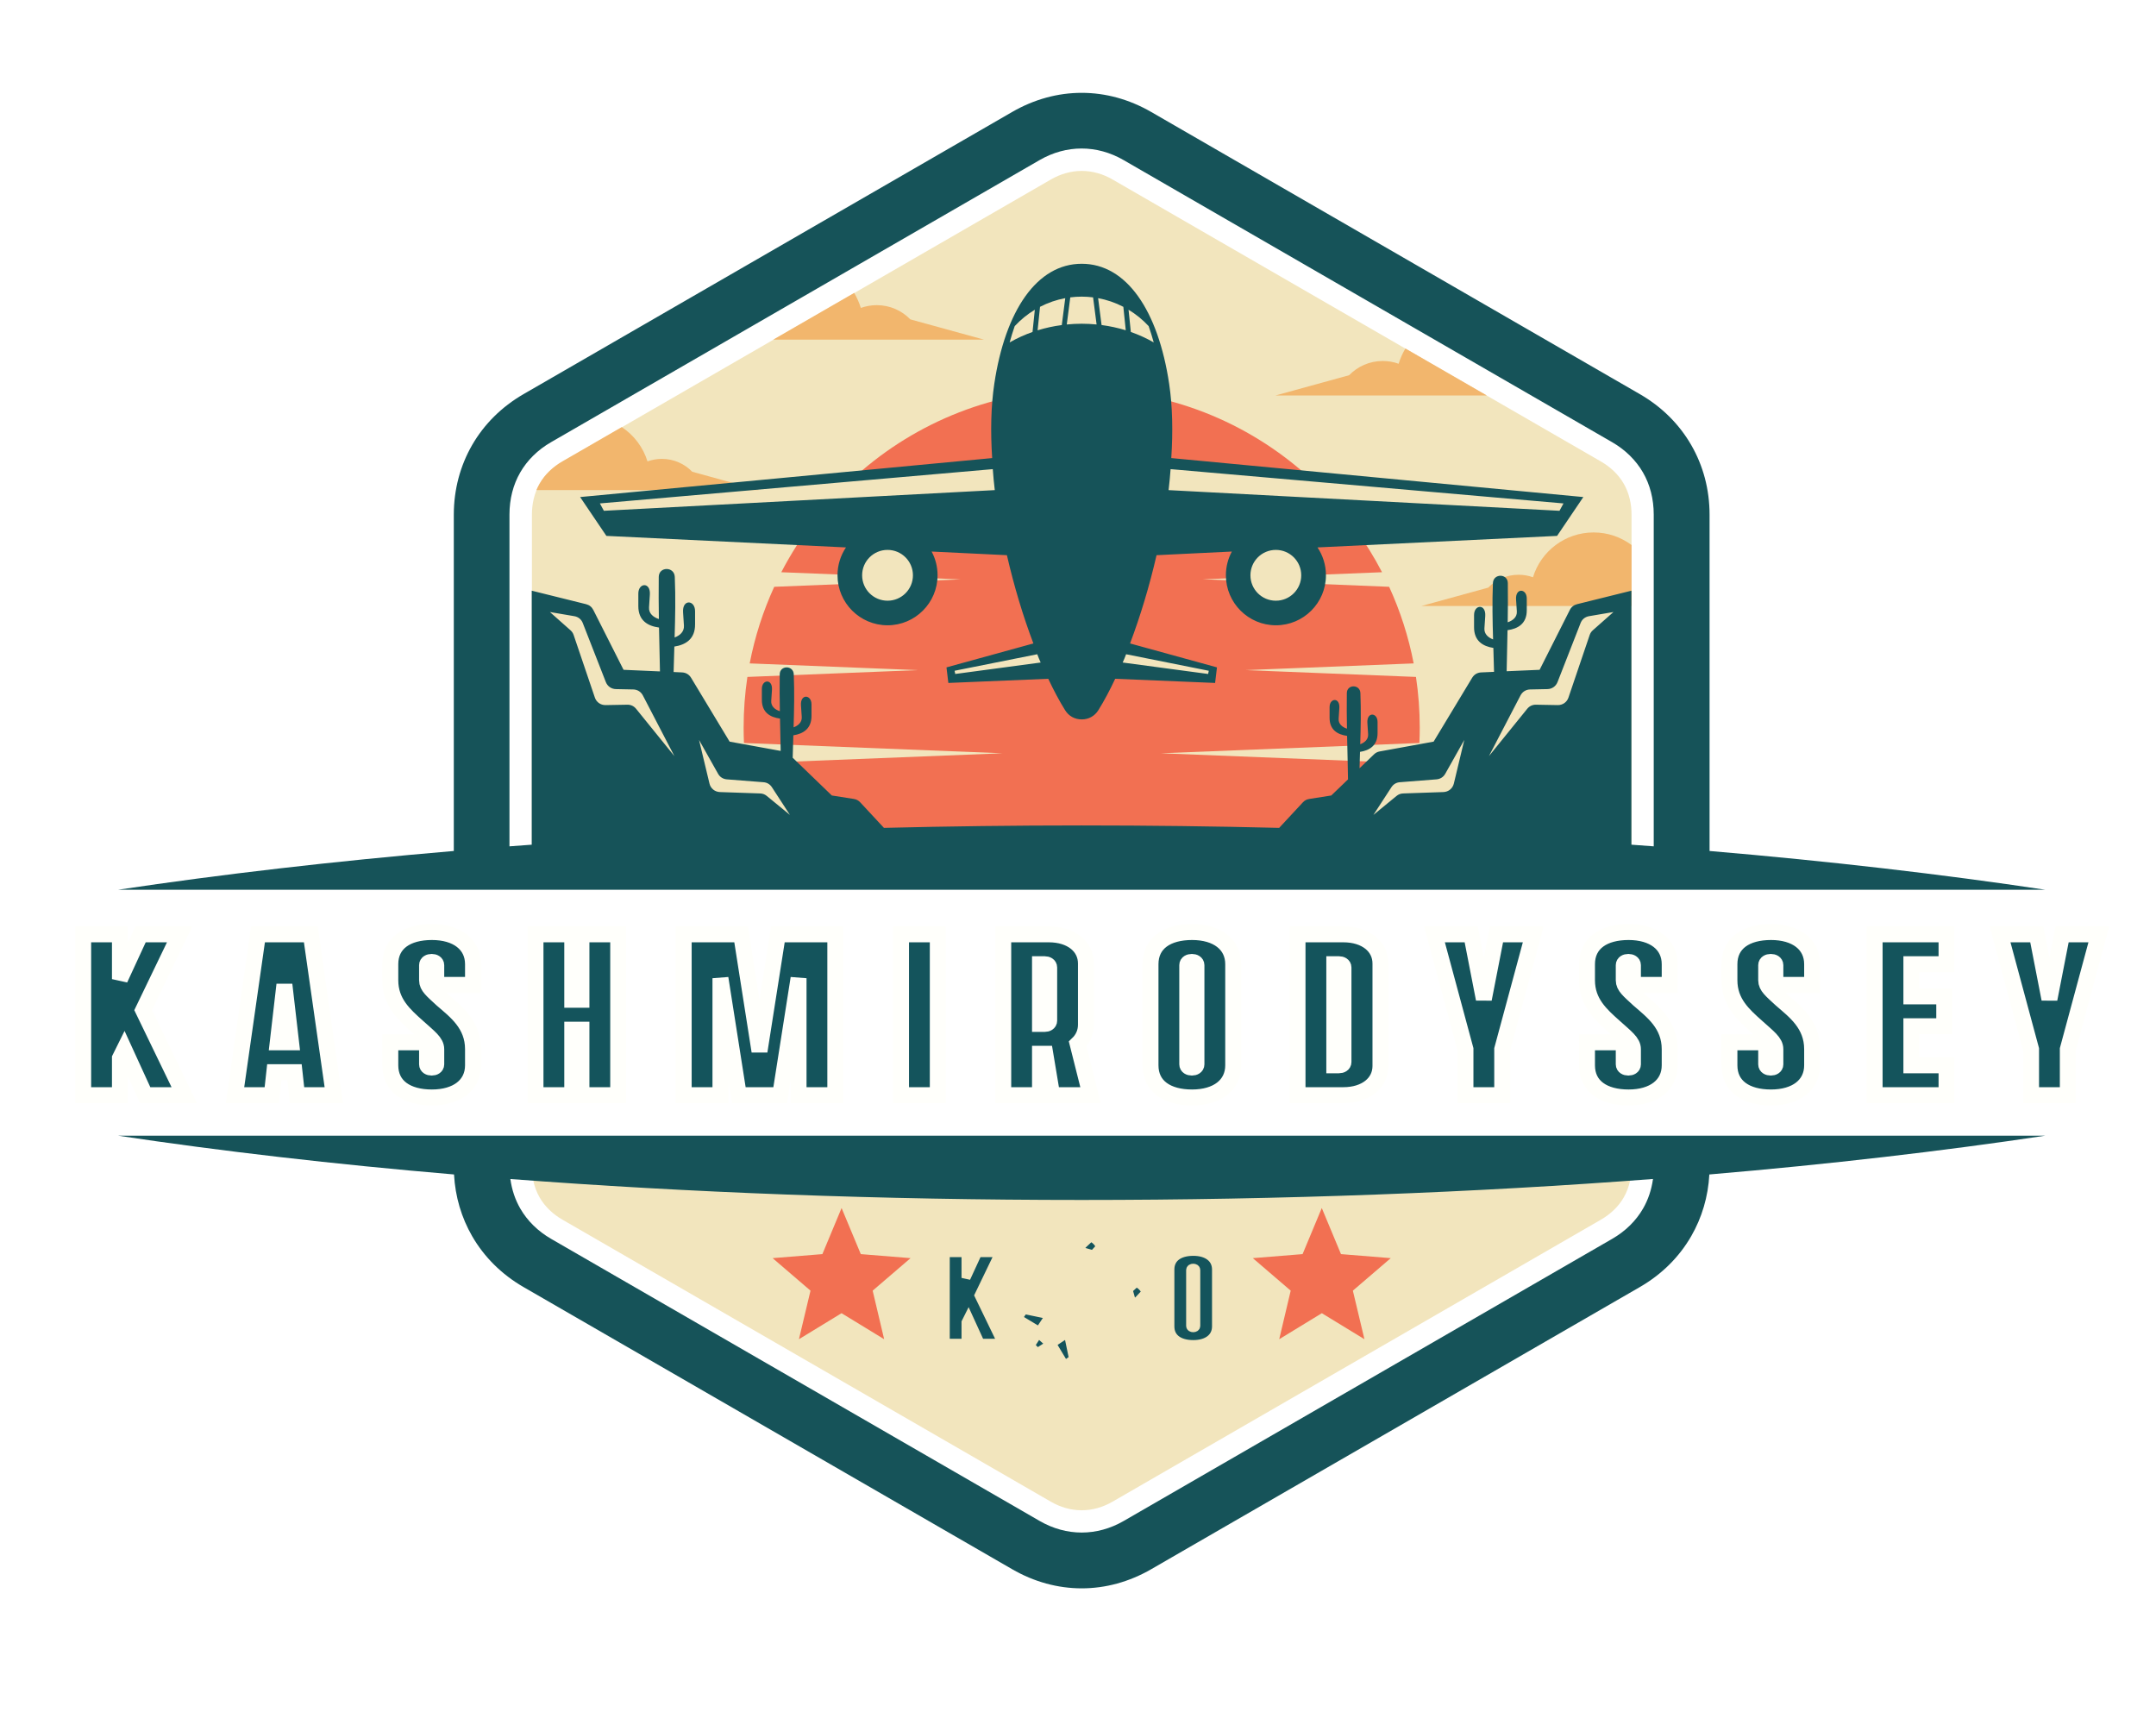 <?xml version="1.0" encoding="UTF-8" standalone="no" ?>
<!DOCTYPE svg PUBLIC "-//W3C//DTD SVG 1.1//EN" "http://www.w3.org/Graphics/SVG/1.1/DTD/svg11.dtd">
<svg xmlns="http://www.w3.org/2000/svg" xmlns:xlink="http://www.w3.org/1999/xlink" version="1.1" width="1280" height="1024" viewBox="0 0 1280 1024" xml:space="preserve">
<desc>Created with Fabric.js 5.3.0</desc>
<defs>
</defs>
<g transform="matrix(1 0 0 1 640 512)" id="background-logo"  >
<rect style="stroke: none; stroke-width: 0; stroke-dasharray: none; stroke-linecap: butt; stroke-dashoffset: 0; stroke-linejoin: miter; stroke-miterlimit: 4; fill: rgb(0,0,0); fill-opacity: 0; fill-rule: nonzero; opacity: 1;"  paint-order="stroke"  x="-640" y="-512" rx="0" ry="0" width="1280" height="1024" />
</g>
<g transform="matrix(2.589 0 0 2.589 642.187 498.995)" id="logo-logo"  >
<g style=""  paint-order="stroke"   >
		<g transform="matrix(0.994 0 0 0.994 0.01 -5.684342e-14)"  >
<path style="stroke: none; stroke-width: 1; stroke-dasharray: none; stroke-linecap: butt; stroke-dashoffset: 0; stroke-linejoin: miter; stroke-miterlimit: 4; fill: rgb(242,229,189); fill-rule: evenodd; opacity: 1;"  paint-order="stroke"  transform=" translate(-306.34, -396.485)" d="M 306.33 395.56 C 350.87 395.56 393.59 397.14 433.18 400.03 L 433.18 321.32 C 433.18 318.82 432.64 316.35 431.39 314.17 C 430.14 312 428.3 310.3 426.14 309.05 L 313.44 243.98 C 311.27 242.73 308.86 242.01 306.34 242.01 C 303.82 242.01 301.42 242.73 299.24 243.98 L 186.54 309.05 C 184.38 310.3 182.54 312 181.29 314.17 C 180.03 316.34 179.5 318.82 179.5 321.32 L 179.5 400.03 C 219.07 397.13 261.79 395.56 306.33 395.56 L 306.33 395.56 z M 307.23 472.18 C 262.81 472.18 212.17 467.43 179.82 474.94 C 180.11 476.29 180.58 477.59 181.28 478.8 C 182.53 480.97 184.37 482.67 186.53 483.92 L 299.23 548.99 C 301.4 550.24 303.81 550.96 306.33 550.96 C 308.85 550.96 311.25 550.24 313.43 548.99 L 426.13 483.92 C 428.29 482.67 430.13 480.97 431.38 478.8 C 432.08 477.59 432.55 476.29 432.84 474.94 C 394.54 470.08 351.65 472.18 307.23 472.18 L 307.23 472.18 z" stroke-linecap="round" />
</g>
		<g transform="matrix(0.994 0 0 0.994 0.527 -89.684)"  >
<path style="stroke: none; stroke-width: 1; stroke-dasharray: none; stroke-linecap: butt; stroke-dashoffset: 0; stroke-linejoin: miter; stroke-miterlimit: 4; fill: rgb(242,182,109); fill-rule: evenodd; opacity: 1;"  paint-order="stroke"  transform=" translate(-306.86, -306.285)" d="M 399.78 293.83 L 381.01 283 C 380.36 284.1 379.83 285.28 379.45 286.52 C 378.3 286.1 377.06 285.88 375.77 285.88 C 372.73 285.88 369.99 287.14 368.03 289.16 L 351.02 293.84 L 399.78 293.84 L 399.78 293.83 z M 433.18 342.38 L 433.18 328.33 C 430.74 326.51 427.71 325.43 424.43 325.43 C 417.84 325.43 412.27 329.78 410.44 335.77 C 409.4 335.39 408.28 335.19 407.11 335.19 C 404.36 335.19 401.88 336.33 400.11 338.16 L 384.72 342.39 L 433.18 342.39 L 433.18 342.38 z M 200.23 301.13 L 186.53 309.04 C 184.37 310.29 182.53 311.99 181.28 314.16 C 181 314.65 180.75 315.15 180.54 315.66 L 231.88 315.66 L 216.49 311.43 C 214.72 309.6 212.23 308.46 209.49 308.46 C 208.32 308.46 207.2 308.67 206.16 309.04 C 205.16 305.77 203.03 302.98 200.23 301.13 L 200.23 301.13 z M 253.85 270.18 L 235.17 280.96 L 283.81 280.96 L 266.8 276.28 C 264.84 274.26 262.1 273 259.06 273 C 257.77 273 256.53 273.23 255.38 273.64 C 255 272.42 254.48 271.26 253.85 270.18 L 253.85 270.18 z" stroke-linecap="round" />
</g>
		<g transform="matrix(0.994 0 0 0.994 1.1368684e-13 5.439)"  >
<path style="stroke: none; stroke-width: 1; stroke-dasharray: none; stroke-linecap: butt; stroke-dashoffset: 0; stroke-linejoin: miter; stroke-miterlimit: 4; fill: rgb(242,112,82); fill-rule: evenodd; opacity: 1;"  paint-order="stroke"  transform=" translate(-306.33, -401.955)" d="M 306.33 292.41 C 326.37 292.41 344.63 299.97 358.45 312.38 L 334.92 310.38 L 298.97 308.23 L 254.45 312.17 C 268.24 299.89 286.41 292.41 306.33 292.41 L 306.33 292.41 z M 260.76 511.5 L 250.93 505.5 L 241.1 511.5 L 243.77 500.3 L 235.03 492.8 L 246.51 491.87 L 250.94 481.24 L 255.37 491.87 L 266.85 492.8 L 258.11 500.3 L 260.76 511.5 L 260.76 511.5 z M 351.9 511.5 L 361.73 505.5 L 371.56 511.5 L 368.89 500.3 L 377.63 492.8 L 366.15 491.87 L 361.72 481.24 L 357.29 491.87 L 345.81 492.8 L 354.55 500.3 L 351.9 511.5 L 351.9 511.5 z M 369.36 324.47 C 371.69 327.66 373.79 331.04 375.62 334.58 L 359.08 335.24 L 358.2 325.65 L 369.36 324.47 L 369.36 324.47 z M 377.26 337.94 C 379.81 343.51 381.73 349.43 382.92 355.61 L 344.1 357.16 L 383.45 358.73 C 384.02 362.55 384.32 366.45 384.32 370.43 C 384.32 371.62 384.29 372.8 384.24 373.97 L 324.6 376.34 L 380.44 378.56 L 369.44 384.23 L 369.79 396.65 C 369.79 396.65 375.27 396.25 380.11 395.78 C 379.61 397.23 379.07 398.67 378.49 400.08 L 234.17 400.08 C 233.65 398.82 233.16 397.54 232.71 396.24 L 242.71 396.65 L 242.22 382.53 L 228.83 379.26 C 228.81 379.07 228.79 378.89 228.77 378.7 L 288.06 376.34 L 228.42 373.97 C 228.37 372.8 228.34 371.61 228.34 370.43 C 228.34 366.45 228.64 362.55 229.21 358.73 L 268.56 357.16 L 229.74 355.61 C 230.93 349.43 232.85 343.51 235.4 337.94 L 252.91 337.24 L 253.03 341.07 L 256.92 342.87 L 262.38 343.47 C 262.38 343.47 267.99 339.73 268.14 339.28 C 268.2 339.1 268.48 337.93 268.8 336.61 L 278.44 336.23 L 268.98 335.85 C 269.39 334.12 269.79 332.39 269.79 332.39 L 260.42 325.29 L 294 327.02 L 300.29 350.84 L 276.1 356.65 L 275.93 358.7 L 290.24 357.9 L 300.49 357.53 L 335.82 358.78 L 336.25 356.81 L 316 352.09 L 315.12 329.04 L 343.28 325.64 L 343.28 335.85 L 334.23 336.21 L 343.28 336.57 L 343.28 337.11 L 346.15 342.16 L 356.05 341.9 L 359 337.2 L 377.26 337.94 L 377.26 337.94 z M 237.03 334.58 C 239.2 330.4 241.73 326.45 244.58 322.75 L 248.96 322.7 L 255.93 328.13 L 252.79 333.59 L 252.84 335.21 L 237.03 334.58 L 237.03 334.58 z" stroke-linecap="round" />
</g>
		<g transform="matrix(0.994 0 0 0.994 5.684342e-14 -5.684342e-14)"  >
<path style="stroke: none; stroke-width: 1; stroke-dasharray: none; stroke-linecap: butt; stroke-dashoffset: 0; stroke-linejoin: miter; stroke-miterlimit: 4; fill: rgb(22,83,89); fill-rule: evenodd; opacity: 1;"  paint-order="stroke"  transform=" translate(-306.33, -396.485)" d="M 322.38 228.42 L 435.08 293.49 C 440.17 296.43 444.18 300.44 446.94 305.22 C 449.71 310.01 451.18 315.48 451.18 321.32 L 451.18 398.88 C 478.88 401.24 504.87 404.25 528.66 407.83 L 84 407.83 C 107.79 404.26 133.78 401.24 161.48 398.88 L 161.48 321.32 C 161.48 315.49 162.96 310.01 165.72 305.22 C 168.48 300.45 172.49 296.43 177.58 293.49 L 290.28 228.42 C 295.38 225.47 300.86 224 306.33 224 C 311.8 224 317.27 225.47 322.38 228.42 L 322.38 228.42 z M 239.66 377.37 C 239.7 375.64 239.76 373.92 239.81 372.2 C 242.07 371.85 244.02 370.69 244 367.69 C 243.99 366.72 244 366.03 244 365.06 C 244 362.76 241.39 362.57 241.57 365.28 C 241.63 366.17 241.69 367.06 241.75 367.96 C 241.83 369.21 240.92 369.97 239.87 370.36 C 239.99 366.32 240.08 362.28 239.91 358.13 C 239.82 356 236.7 356 236.67 358.13 C 236.63 361.03 236.65 363.85 236.7 366.64 C 235.62 366.29 234.63 365.54 234.71 364.27 C 234.77 363.41 234.82 362.56 234.88 361.7 C 235.05 359.1 232.55 359.28 232.55 361.48 C 232.55 362.41 232.56 363.07 232.55 364 C 232.53 366.95 234.49 368.04 236.73 368.34 C 236.78 370.83 236.84 373.31 236.89 375.8 L 225.11 373.66 L 216.22 358.93 C 215.76 358.17 215.02 357.73 214.13 357.69 L 212.19 357.6 C 212.24 355.64 212.3 353.69 212.36 351.73 C 214.95 351.33 217.17 350.01 217.14 346.58 C 217.13 345.47 217.14 344.68 217.14 343.57 C 217.14 340.94 214.16 340.73 214.37 343.83 C 214.44 344.85 214.51 345.87 214.57 346.89 C 214.66 348.31 213.62 349.19 212.42 349.63 C 212.56 345.02 212.66 340.39 212.46 335.66 C 212.36 333.23 208.79 333.23 208.76 335.66 C 208.72 338.97 208.74 342.19 208.79 345.38 C 207.56 344.98 206.42 344.13 206.52 342.68 C 206.58 341.7 206.65 340.72 206.71 339.75 C 206.91 336.78 204.05 336.98 204.05 339.5 C 204.05 340.56 204.06 341.32 204.05 342.38 C 204.03 345.75 206.27 347 208.82 347.34 C 208.89 350.72 208.97 354.07 209.04 357.46 L 200.64 357.09 L 193.67 343.29 C 193.32 342.6 192.75 342.14 191.99 341.95 L 179.46 338.84 L 179.46 397.43 L 179.47 397.43 C 177.75 397.56 176.03 397.68 174.32 397.81 L 174.32 321.29 C 174.32 317.68 175.18 314.38 176.8 311.57 C 178.43 308.75 180.84 306.35 183.94 304.57 L 296.64 239.5 C 299.71 237.73 303.01 236.84 306.31 236.84 C 309.61 236.84 312.91 237.73 315.98 239.5 L 428.68 304.57 C 431.77 306.35 434.19 308.75 435.82 311.57 C 437.44 314.37 438.3 317.68 438.3 321.29 L 438.3 397.81 C 436.59 397.68 434.87 397.55 433.15 397.43 L 433.15 397.43 L 433.15 338.84 L 420.62 341.95 C 419.87 342.14 419.29 342.59 418.94 343.29 L 411.97 357.09 L 404.37 357.42 C 404.43 354.25 404.51 351.12 404.57 347.95 C 406.95 347.63 409.03 346.46 409.01 343.33 C 409 342.34 409.01 341.64 409.01 340.65 C 409.01 338.3 406.35 338.12 406.54 340.88 C 406.6 341.79 406.66 342.7 406.72 343.61 C 406.81 344.96 405.75 345.75 404.61 346.13 C 404.66 343.17 404.68 340.17 404.64 337.09 C 404.61 334.83 401.29 334.83 401.2 337.09 C 401.02 341.49 401.11 345.79 401.24 350.08 C 400.13 349.66 399.16 348.85 399.24 347.53 C 399.3 346.58 399.37 345.63 399.43 344.69 C 399.62 341.81 396.85 342 396.85 344.45 C 396.85 345.48 396.86 346.22 396.85 347.25 C 396.83 350.44 398.9 351.67 401.3 352.04 C 401.36 353.88 401.42 355.71 401.46 357.56 L 398.5 357.69 C 397.61 357.73 396.87 358.17 396.41 358.93 L 387.52 373.66 L 375.08 375.92 C 374.56 376.01 374.14 376.23 373.76 376.6 L 370.43 379.8 C 370.46 378.54 370.5 377.28 370.54 376.02 C 372.73 375.68 374.61 374.56 374.59 371.67 C 374.58 370.74 374.59 370.06 374.59 369.13 C 374.59 366.9 372.07 366.73 372.24 369.35 C 372.3 370.21 372.35 371.07 372.41 371.94 C 372.49 373.14 371.6 373.88 370.59 374.26 C 370.71 370.36 370.79 366.45 370.63 362.45 C 370.55 360.4 367.53 360.39 367.5 362.45 C 367.46 365.25 367.48 367.97 367.53 370.67 C 366.49 370.33 365.53 369.61 365.61 368.38 C 365.66 367.55 365.72 366.73 365.77 365.9 C 365.94 363.39 363.52 363.56 363.52 365.69 C 363.52 366.59 363.53 367.23 363.52 368.13 C 363.5 370.98 365.39 372.03 367.56 372.33 C 367.63 375.68 367.72 379 367.77 382.37 L 363.91 386.08 L 358.83 386.88 C 358.24 386.97 357.75 387.23 357.35 387.67 L 351.89 393.55 C 336.95 393.18 321.74 392.99 306.3 392.99 C 290.87 392.99 275.65 393.18 260.71 393.55 L 255.25 387.67 C 254.84 387.23 254.36 386.97 253.77 386.88 L 248.69 386.08 L 239.66 377.37 L 239.66 377.37 z M 429.01 343.76 L 423.38 344.72 C 422.46 344.88 421.75 345.45 421.42 346.32 L 416.11 359.91 C 415.72 360.9 414.83 361.52 413.77 361.54 L 409.79 361.62 C 408.82 361.64 408.01 362.15 407.56 363.01 L 400.28 377 L 409.11 366.09 C 409.63 365.45 410.34 365.12 411.16 365.14 L 416.15 365.23 C 417.29 365.25 418.27 364.56 418.63 363.49 L 423.52 349.07 C 423.67 348.63 423.9 348.28 424.25 347.97 L 429.01 343.76 L 429.01 343.76 z M 394.6 373.26 L 390.21 381.06 C 389.78 381.83 389.05 382.29 388.17 382.36 L 379.73 383.02 C 378.91 383.08 378.23 383.49 377.78 384.18 L 373.63 390.56 L 378.96 386.19 C 379.41 385.82 379.91 385.63 380.5 385.61 L 389.78 385.29 C 390.95 385.25 391.92 384.46 392.19 383.32 L 394.6 373.26 L 394.6 373.26 z M 261.54 329.43 C 258.3 329.43 255.68 332.05 255.68 335.29 C 255.68 338.53 258.3 341.15 261.54 341.15 C 264.78 341.15 267.4 338.53 267.4 335.29 C 267.4 332.05 264.78 329.43 261.54 329.43 L 261.54 329.43 z M 195.18 318.71 L 285.82 310.8 C 285.94 312.44 286.09 314.05 286.28 315.64 L 196.1 320.41 L 195.18 318.71 L 195.18 318.71 z M 417.48 318.71 L 326.84 310.8 C 326.72 312.44 326.57 314.05 326.38 315.64 L 416.56 320.41 L 417.48 318.71 L 417.48 318.71 z M 335.65 357.31 L 316.58 353.5 C 316.25 354.38 316.16 354.56 315.79 355.41 L 335.5 358.05 L 335.65 357.31 L 335.65 357.31 z M 277.01 357.31 L 296.08 353.5 C 296.41 354.38 296.5 354.56 296.87 355.41 L 277.16 358.05 L 277.01 357.31 L 277.01 357.31 z M 321.78 277.81 C 320.38 276.3 318.81 275.04 317.14 274.03 L 317.67 279.16 C 319.49 279.8 321.26 280.6 322.95 281.57 C 322.6 280.3 322.21 279.05 321.78 277.81 L 321.78 277.81 z M 315.94 273.36 C 314.09 272.4 312.13 271.73 310.12 271.36 L 310.92 277.56 C 312.8 277.81 314.67 278.21 316.5 278.77 L 315.94 273.36 L 315.94 273.36 z M 308.96 271.18 C 308.09 271.07 307.21 271.01 306.33 271.01 C 305.45 271.01 304.57 271.07 303.7 271.18 L 302.89 277.43 C 304.04 277.32 305.19 277.26 306.33 277.26 C 307.47 277.26 308.62 277.32 309.77 277.43 L 308.96 271.18 L 308.96 271.18 z M 302.54 271.36 C 300.53 271.73 298.57 272.4 296.72 273.36 L 296.16 278.78 C 297.99 278.22 299.86 277.81 301.74 277.57 L 302.54 271.36 L 302.54 271.36 z M 295.52 274.03 C 293.85 275.04 292.28 276.3 290.88 277.81 C 290.45 279.04 290.06 280.3 289.71 281.57 C 291.4 280.6 293.17 279.8 294.99 279.16 L 295.52 274.03 L 295.52 274.03 z M 351.12 329.43 C 354.36 329.43 356.98 332.05 356.98 335.29 C 356.98 338.53 354.36 341.15 351.12 341.15 C 347.88 341.15 345.26 338.53 345.26 335.29 C 345.26 332.05 347.88 329.43 351.12 329.43 L 351.12 329.43 z M 302.5 366.4 C 301.19 364.3 299.89 361.86 298.62 359.16 L 275.57 360.12 L 275.14 356.53 L 295.19 351.01 C 292.84 344.81 290.73 337.84 289.08 330.65 L 271.71 329.81 C 272.59 331.44 273.08 333.3 273.08 335.28 C 273.08 341.65 267.91 346.82 261.54 346.82 C 255.17 346.82 250 341.65 250 335.28 C 250 332.91 250.72 330.7 251.95 328.86 L 196.68 326.2 L 190.62 317.24 L 285.68 308.25 C 285.28 302.16 285.39 296.33 286.17 291.12 C 288.7 274.2 296.02 263.43 306.34 263.43 C 316.66 263.43 323.98 274.2 326.51 291.12 C 327.29 296.33 327.4 302.16 327 308.25 L 422.06 317.24 L 416 326.2 L 360.73 328.86 C 361.96 330.69 362.68 332.9 362.68 335.28 C 362.68 341.65 357.51 346.82 351.14 346.82 C 344.77 346.82 339.6 341.65 339.6 335.28 C 339.6 333.3 340.1 331.44 340.97 329.81 L 323.6 330.65 C 321.95 337.84 319.83 344.81 317.49 351.01 L 337.54 356.53 L 337.11 360.12 L 314.06 359.16 C 312.79 361.86 311.49 364.3 310.18 366.4 C 309.33 367.76 307.95 368.53 306.35 368.53 C 304.72 368.53 303.34 367.76 302.5 366.4 L 302.5 366.4 z M 306.33 479.38 C 352.74 479.38 397.16 477.67 438.13 474.54 C 437.79 477.03 437.01 479.33 435.84 481.36 C 434.21 484.18 431.8 486.58 428.7 488.36 L 316 553.44 C 312.93 555.21 309.63 556.1 306.33 556.1 C 303.03 556.1 299.73 555.21 296.66 553.44 L 183.96 488.37 C 180.87 486.59 178.45 484.19 176.82 481.37 C 175.64 479.33 174.87 477.04 174.53 474.55 C 215.5 477.67 259.92 479.38 306.33 479.38 L 306.33 479.38 z M 451.13 473.5 C 478.85 471.14 504.85 468.12 528.66 464.55 L 84 464.55 C 107.81 468.13 133.81 471.14 161.53 473.5 C 161.81 478.64 163.25 483.47 165.72 487.75 C 168.48 492.52 172.49 496.54 177.58 499.48 L 290.28 564.55 C 295.38 567.5 300.86 568.97 306.33 568.97 C 311.8 568.97 317.27 567.5 322.38 564.55 L 435.08 499.48 C 440.17 496.54 444.18 492.53 446.94 487.75 C 449.41 483.47 450.85 478.64 451.13 473.5 L 451.13 473.5 z M 183.65 343.76 L 189.28 344.72 C 190.2 344.88 190.91 345.45 191.24 346.32 L 196.55 359.91 C 196.94 360.9 197.83 361.52 198.89 361.54 L 202.87 361.62 C 203.84 361.64 204.65 362.15 205.1 363.01 L 212.37 377 L 203.54 366.09 C 203.02 365.45 202.31 365.12 201.49 365.14 L 196.5 365.23 C 195.36 365.25 194.38 364.56 194.02 363.49 L 189.13 349.07 C 188.98 348.63 188.75 348.28 188.4 347.97 L 183.65 343.76 L 183.65 343.76 z M 218.05 373.26 L 222.44 381.06 C 222.87 381.83 223.6 382.29 224.48 382.36 L 232.92 383.02 C 233.74 383.08 234.42 383.49 234.87 384.18 L 239.02 390.56 L 233.69 386.19 C 233.24 385.82 232.74 385.63 232.15 385.61 L 222.87 385.29 C 221.7 385.25 220.73 384.46 220.46 383.32 L 218.05 373.26 L 218.05 373.26 z" stroke-linecap="round" />
</g>
</g>
</g>
<g transform="matrix(1.921 0 0 1.921 645.358 595.281)" id="text-logo"  >
<g style=""  paint-order="stroke"   >
		<g transform="matrix(1 0 0 1 0 0)" id="text-logo-path-0"  >
<filter id="SVGID_321068" y="-27.227%" height="154.454%" x="-20.198%" width="140.395%" >
	<feGaussianBlur in="SourceAlpha" stdDeviation="0"></feGaussianBlur>
	<feOffset dx="1.232" dy="3.695" result="oBlur" ></feOffset>
	<feFlood flood-color="rgb(209,208,175)" flood-opacity="1"/>
	<feComposite in2="oBlur" operator="in" />
	<feMerge>
		<feMergeNode></feMergeNode>
		<feMergeNode in="SourceGraphic"></feMergeNode>
	</feMerge>
</filter>
<path style="stroke: rgb(255,255,251); stroke-width: 4.926; stroke-dasharray: none; stroke-linecap: butt; stroke-dashoffset: 0; stroke-linejoin: miter; stroke-miterlimit: 4; fill: rgb(20,84,92); fill-rule: nonzero; opacity: 1;filter: url(#SVGID_321068);"  paint-order="stroke"  transform=" translate(-313.965, 24.85)" d="M 2.49 -49.7 L 2.49 0 L 13.85 0 L 13.85 -11.43 L 15.19 -14.13 L 21.66 0 L 33.73 0 L 21.02 -26.27 L 32.31 -49.7 L 20.24 -49.7 L 13.85 -35.86 L 13.85 -49.7 Z M 56.52 -49.7 L 49.42 0 L 60.78 0 L 61.56 -7.1 L 67.81 -7.1 L 68.59 0 L 79.95 0 L 72.85 -49.7 Z M 62.62 -16.33 L 64.68 -34.15 L 66.74 -16.33 Z M 97.41 -40.47 L 97.41 -35.5 C 97.41 -28.61 101.81 -24.78 105.86 -21.16 C 109.48 -17.89 111.61 -16.4 111.61 -14.2 L 111.61 -9.51 C 111.61 -8.88 110.97 -8.52 110.19 -8.52 C 109.41 -8.52 108.77 -8.88 108.77 -9.51 L 108.77 -16.33 L 97.41 -16.33 L 97.41 -9.23 C 97.41 -2.7 102.6 0.71 110.26 0.71 C 117.93 0.71 122.97 -3.05 122.97 -9.23 L 122.97 -14.2 C 122.97 -21.94 117.58 -25.92 113.39 -29.54 C 110.33 -32.38 108.77 -33.58 108.77 -35.5 L 108.77 -40.19 C 108.77 -40.83 109.41 -41.18 110.19 -41.18 C 110.97 -41.18 111.61 -40.83 111.61 -40.19 L 111.61 -34.08 L 122.97 -34.08 L 122.97 -40.47 C 122.97 -46.65 117.93 -50.41 110.26 -50.41 C 102.6 -50.41 97.41 -47 97.41 -40.47 Z M 142.28 -49.7 L 142.28 0 L 153.64 0 L 153.64 -20.24 L 156.48 -20.24 L 156.48 0 L 167.84 0 L 167.84 -49.7 L 156.48 -49.7 L 156.48 -29.47 L 153.64 -29.47 L 153.64 -49.7 Z M 188.08 -49.7 L 188.08 0 L 199.44 0 L 199.44 -36.14 L 205.12 0 L 217.9 0 L 223.58 -36.14 L 223.58 0 L 234.94 0 L 234.94 -49.7 L 217.19 -49.7 L 211.51 -13.56 L 205.83 -49.7 Z M 266.61 -49.7 L 255.25 -49.7 L 255.25 0 L 266.61 0 Z M 286.84 -49.7 L 286.84 0 L 298.2 0 L 298.2 -12.78 L 299.83 -12.78 L 301.96 0 L 313.82 0 L 309.84 -15.83 C 311.48 -17.4 312.4 -19.45 312.4 -21.8 L 312.4 -40.68 C 312.4 -45.94 307.86 -49.7 300.9 -49.7 Z M 298.2 -22.01 L 298.2 -40.47 L 299.62 -40.47 C 300.4 -40.47 301.04 -40.12 301.04 -39.48 L 301.04 -23 C 301.04 -22.37 300.4 -22.01 299.62 -22.01 Z M 345.2 0.71 C 352.87 0.71 357.91 -3.05 357.91 -9.23 L 357.91 -40.47 C 357.91 -46.65 352.87 -50.41 345.2 -50.41 C 337.53 -50.41 332.35 -47 332.35 -40.47 L 332.35 -9.23 C 332.35 -2.7 337.53 0.71 345.2 0.71 Z M 343.71 -9.51 L 343.71 -40.19 C 343.71 -40.83 344.35 -41.18 345.13 -41.18 C 345.91 -41.18 346.55 -40.83 346.55 -40.19 L 346.55 -9.51 C 346.55 -8.88 345.91 -8.52 345.13 -8.52 C 344.35 -8.52 343.71 -8.88 343.71 -9.51 Z M 377.79 -49.7 L 377.79 0 L 391.92 0 C 398.88 0 403.42 -3.76 403.42 -9.02 L 403.42 -40.68 C 403.42 -45.94 398.88 -49.7 391.92 -49.7 Z M 389.15 -9.23 L 389.15 -40.47 L 390.57 -40.47 C 391.35 -40.47 391.99 -40.12 391.99 -39.48 L 391.99 -10.22 C 391.99 -9.59 391.35 -9.23 390.57 -9.23 Z M 429.69 -14.2 L 429.69 0 L 441.05 0 L 441.05 -14.2 L 450.64 -49.7 L 439.28 -49.7 L 435.37 -29.68 L 431.47 -49.7 L 420.11 -49.7 Z M 467.25 -40.47 L 467.25 -35.5 C 467.25 -28.61 471.65 -24.78 475.7 -21.16 C 479.32 -17.89 481.45 -16.4 481.45 -14.2 L 481.45 -9.51 C 481.45 -8.88 480.81 -8.52 480.03 -8.52 C 479.25 -8.52 478.61 -8.88 478.61 -9.51 L 478.61 -16.33 L 467.25 -16.33 L 467.25 -9.23 C 467.25 -2.7 472.43 0.71 480.1 0.71 C 487.77 0.71 492.81 -3.05 492.81 -9.23 L 492.81 -14.2 C 492.81 -21.94 487.41 -25.92 483.23 -29.54 C 480.17 -32.38 478.61 -33.58 478.61 -35.5 L 478.61 -40.19 C 478.61 -40.83 479.25 -41.18 480.03 -41.18 C 480.81 -41.18 481.45 -40.83 481.45 -40.19 L 481.45 -34.08 L 492.81 -34.08 L 492.81 -40.47 C 492.81 -46.65 487.77 -50.41 480.1 -50.41 C 472.43 -50.41 467.25 -47 467.25 -40.47 Z M 511.27 -40.47 L 511.27 -35.5 C 511.27 -28.61 515.67 -24.78 519.72 -21.16 C 523.34 -17.89 525.47 -16.4 525.47 -14.2 L 525.47 -9.51 C 525.47 -8.88 524.83 -8.52 524.05 -8.52 C 523.27 -8.52 522.63 -8.88 522.63 -9.51 L 522.63 -16.33 L 511.27 -16.33 L 511.27 -9.23 C 511.27 -2.7 516.45 0.71 524.12 0.71 C 531.79 0.71 536.83 -3.05 536.83 -9.23 L 536.83 -14.2 C 536.83 -21.94 531.43 -25.92 527.25 -29.54 C 524.19 -32.38 522.63 -33.58 522.63 -35.5 L 522.63 -40.19 C 522.63 -40.83 523.27 -41.18 524.05 -41.18 C 524.83 -41.18 525.47 -40.83 525.47 -40.19 L 525.47 -34.08 L 536.83 -34.08 L 536.83 -40.47 C 536.83 -46.65 531.79 -50.41 524.12 -50.41 C 516.45 -50.41 511.27 -47 511.27 -40.47 Z M 556.14 -49.7 L 556.14 0 L 578.37 0 L 578.37 -9.23 L 567.5 -9.23 L 567.5 -21.3 L 577.66 -21.3 L 577.66 -30.53 L 567.5 -30.53 L 567.5 -40.47 L 578.37 -40.47 L 578.37 -49.7 Z M 604.49 -14.2 L 604.49 0 L 615.85 0 L 615.85 -14.2 L 625.44 -49.7 L 614.08 -49.7 L 610.17 -29.68 L 606.27 -49.7 L 594.91 -49.7 Z" stroke-linecap="round" />
</g>
</g>
</g>
<g transform="matrix(1.921 0 0 1.921 640.39 765.823)" id="tagline-6e30e721-2efe-445e-9bcb-12f1341e5ab5-logo"  >
<g style=""  paint-order="stroke"   >
		<g transform="matrix(1 0 0 1 0 0)" id="tagline-6e30e721-2efe-445e-9bcb-12f1341e5ab5-logo-path-0"  >
<filter id="SVGID_321069" y="-26.739%" height="153.479%" x="-20.825%" width="141.649%" >
	<feGaussianBlur in="SourceAlpha" stdDeviation="0"></feGaussianBlur>
	<feOffset dx="0.691" dy="2.765" result="oBlur" ></feOffset>
	<feFlood flood-color="rgb(188,187,145)" flood-opacity="1"/>
	<feComposite in2="oBlur" operator="in" />
	<feMerge>
		<feMergeNode></feMergeNode>
		<feMergeNode in="SourceGraphic"></feMergeNode>
	</feMerge>
</filter>
<path style="stroke: rgb(242,229,189); stroke-width: 2.765; stroke-dasharray: none; stroke-linecap: butt; stroke-dashoffset: 0; stroke-linejoin: miter; stroke-miterlimit: 4; fill: rgb(20,84,92); fill-rule: nonzero; opacity: 1;filter: url(#SVGID_321069);"  paint-order="stroke"  transform=" translate(-43.31, 13.67)" d="M 1.4 -28 L 1.4 0 L 7.8 0 L 7.8 -6.44 L 8.56 -7.96 L 12.2 0 L 19 0 L 11.84 -14.8 L 18.2 -28 L 11.4 -28 L 7.8 -20.2 L 7.8 -28 Z M 29.82 2.95 L 29.82 2.95 L 27.61 0.74 Q 28.55 -0.74 29.84 -2.72 Q 31.13 -4.71 32.61 -6.91 Q 34.09 -9.12 35.62 -11.21 L 35.62 -11.21 Q 39.89 -17.09 43.69 -21.42 Q 47.49 -25.74 50.74 -28.57 Q 54 -31.41 56.64 -32.79 Q 59.29 -34.18 61.28 -34.18 L 61.28 -34.18 Q 62.9 -34.18 63.82 -33.26 Q 64.74 -32.34 64.74 -30.72 L 64.74 -30.72 Q 64.74 -28.73 63.35 -26.08 Q 61.97 -23.44 59.13 -20.19 Q 56.3 -16.93 51.97 -13.13 Q 47.65 -9.34 41.77 -5.06 L 41.77 -5.06 Q 39.68 -3.54 37.47 -2.05 Q 35.27 -0.57 33.28 0.72 Q 31.3 2.01 29.82 2.95 Z M 35.36 -8.44 L 31.59 -2.97 L 23.72 -7.7 L 25.68 -10.45 L 35.36 -8.44 Z M 41.05 4.88 L 38.29 6.84 L 33.57 -1.04 L 39.04 -4.8 L 41.05 4.88 Z M 31.2 -25.78 L 29.93 -24.14 L 28.7 -25.08 L 29.95 -26.72 L 31.2 -25.78 Z M 57.32 0.61 L 55.68 1.86 L 54.74 0.63 L 56.38 -0.64 L 57.32 0.61 Z M 35.95 -22.97 L 34.7 -21.43 L 33.49 -22.42 L 34.74 -23.96 L 35.95 -22.97 Z M 54.56 -4.18 L 53.02 -2.93 L 52.02 -4.14 L 53.57 -5.39 L 54.56 -4.18 Z M 40.32 -20.35 L 39.13 -18.83 L 37.9 -19.79 L 39.09 -21.33 L 40.32 -20.35 Z M 51.93 -8.54 L 50.38 -7.34 L 49.43 -8.57 L 50.95 -9.77 L 51.93 -8.54 Z M 48.22 -12.66 L 47.34 -11.41 Q 46.97 -11.41 46.71 -11.78 Q 46.46 -12.15 46.46 -12.66 L 46.46 -12.66 Q 46.46 -13.16 46.71 -13.54 Q 46.97 -13.91 47.34 -13.91 L 47.34 -13.91 Q 47.71 -13.91 47.96 -13.54 Q 48.22 -13.16 48.22 -12.66 L 48.22 -12.66 Z M 43.64 -19.34 L 42.16 -17.64 L 39.58 -20.45 L 23.72 -28.87 L 27.38 -32.93 L 50.56 -26.35 L 48.53 -24.57 L 28.23 -30.66 L 27.02 -29.32 L 40.99 -22.25 L 43.64 -19.34 Z M 63.49 3.18 L 59.43 6.84 L 51.01 -9.02 L 48.2 -11.6 L 49.89 -13.09 L 52.8 -10.43 L 59.88 3.54 L 61.22 2.32 L 55.13 -17.97 L 56.91 -20 L 63.49 3.18 Z M 31.83 -1.6 L 32.2 -1.27 Q 34.76 -2.91 37.21 -4.65 Q 39.66 -6.39 42.02 -8.19 Q 44.39 -10 46.62 -11.88 Q 48.86 -13.75 50.97 -15.66 L 50.97 -15.66 Q 54.68 -19.04 57.33 -21.92 Q 59.97 -24.8 61.38 -27.04 Q 62.79 -29.28 62.79 -30.72 L 62.79 -30.72 Q 62.79 -31.46 62.4 -31.85 Q 62.02 -32.23 61.28 -32.23 L 61.28 -32.23 Q 59.91 -32.23 57.67 -30.82 Q 55.42 -29.41 52.5 -26.78 Q 49.58 -24.14 46.22 -20.41 L 46.22 -20.41 Q 43.68 -17.6 41.16 -14.47 Q 38.64 -11.35 36.29 -8.1 Q 33.94 -4.84 31.83 -1.6 L 31.83 -1.6 Z M 51.48 -15.49 L 50.6 -14.24 Q 50.23 -14.24 49.97 -14.61 Q 49.72 -14.98 49.72 -15.49 L 49.72 -15.49 Q 49.72 -16.02 49.97 -16.38 Q 50.23 -16.74 50.6 -16.74 L 50.6 -16.74 Q 50.97 -16.74 51.22 -16.37 Q 51.48 -16 51.48 -15.49 L 51.48 -15.49 Z M 54.43 -18.24 L 53.55 -16.99 Q 53.18 -16.99 52.92 -17.36 Q 52.67 -17.73 52.67 -18.24 L 52.67 -18.24 Q 52.67 -18.75 52.92 -19.12 Q 53.18 -19.49 53.55 -19.49 L 53.55 -19.49 Q 53.92 -19.49 54.17 -19.12 Q 54.43 -18.75 54.43 -18.24 L 54.43 -18.24 Z M 49.33 -29.65 L 46.01 -26.05 L 42.65 -28.07 Q 42.65 -28.79 42.96 -29.42 Q 43.27 -30.06 44.11 -30.84 L 44.11 -30.84 L 46.22 -32.81 Q 47.2 -32.62 48.17 -31.65 Q 49.13 -30.68 49.33 -29.65 L 49.33 -29.65 Z M 58.66 -12.09 L 58.66 -12.09 L 56.65 -15.45 L 60.25 -18.77 Q 61.28 -18.57 62.25 -17.61 Q 63.22 -16.64 63.41 -15.66 L 63.41 -15.66 L 61.44 -13.55 Q 60.66 -12.71 60.02 -12.4 Q 59.39 -12.09 58.66 -12.09 Z M 57.28 -21.17 L 56.4 -19.92 Q 56.03 -19.92 55.77 -20.29 Q 55.52 -20.66 55.52 -21.17 L 55.52 -21.17 Q 55.52 -21.68 55.77 -22.05 Q 56.03 -22.42 56.4 -22.42 L 56.4 -22.42 Q 56.77 -22.42 57.02 -22.05 Q 57.28 -21.68 57.28 -21.17 L 57.28 -21.17 Z M 61.01 -24.16 L 61.01 -24.16 L 60.15 -24.94 Q 60.62 -25.43 60.82 -25.95 Q 61.03 -26.46 61.03 -26.97 L 61.03 -26.97 Q 61.03 -27.81 60.5 -28.6 Q 59.97 -29.39 59.17 -29.91 Q 58.37 -30.43 57.53 -30.43 L 57.53 -30.43 Q 57.02 -30.43 56.51 -30.22 Q 55.99 -30.02 55.5 -29.55 L 55.5 -29.55 L 54.72 -30.41 Q 55.5 -31.13 56.31 -31.46 Q 57.12 -31.78 57.9 -31.78 L 57.9 -31.78 Q 59.05 -31.78 60.08 -31.15 Q 61.11 -30.53 61.74 -29.51 Q 62.38 -28.5 62.38 -27.34 L 62.38 -27.34 Q 62.38 -26.56 62.05 -25.75 Q 61.73 -24.94 61.01 -24.16 Z M 78.06 0.4 C 82.38 0.4 85.22 -1.72 85.22 -5.2 L 85.22 -22.8 C 85.22 -26.28 82.38 -28.4 78.06 -28.4 C 73.74 -28.4 70.82 -26.48 70.82 -22.8 L 70.82 -5.2 C 70.82 -1.52 73.74 0.4 78.06 0.4 Z M 77.22 -5.36 L 77.22 -22.64 C 77.22 -23 77.58 -23.2 78.02 -23.2 C 78.46 -23.2 78.82 -23 78.82 -22.64 L 78.82 -5.36 C 78.82 -5 78.46 -4.8 78.02 -4.8 C 77.58 -4.8 77.22 -5 77.22 -5.36 Z" stroke-linecap="round" />
</g>
</g>
</g>
</svg>